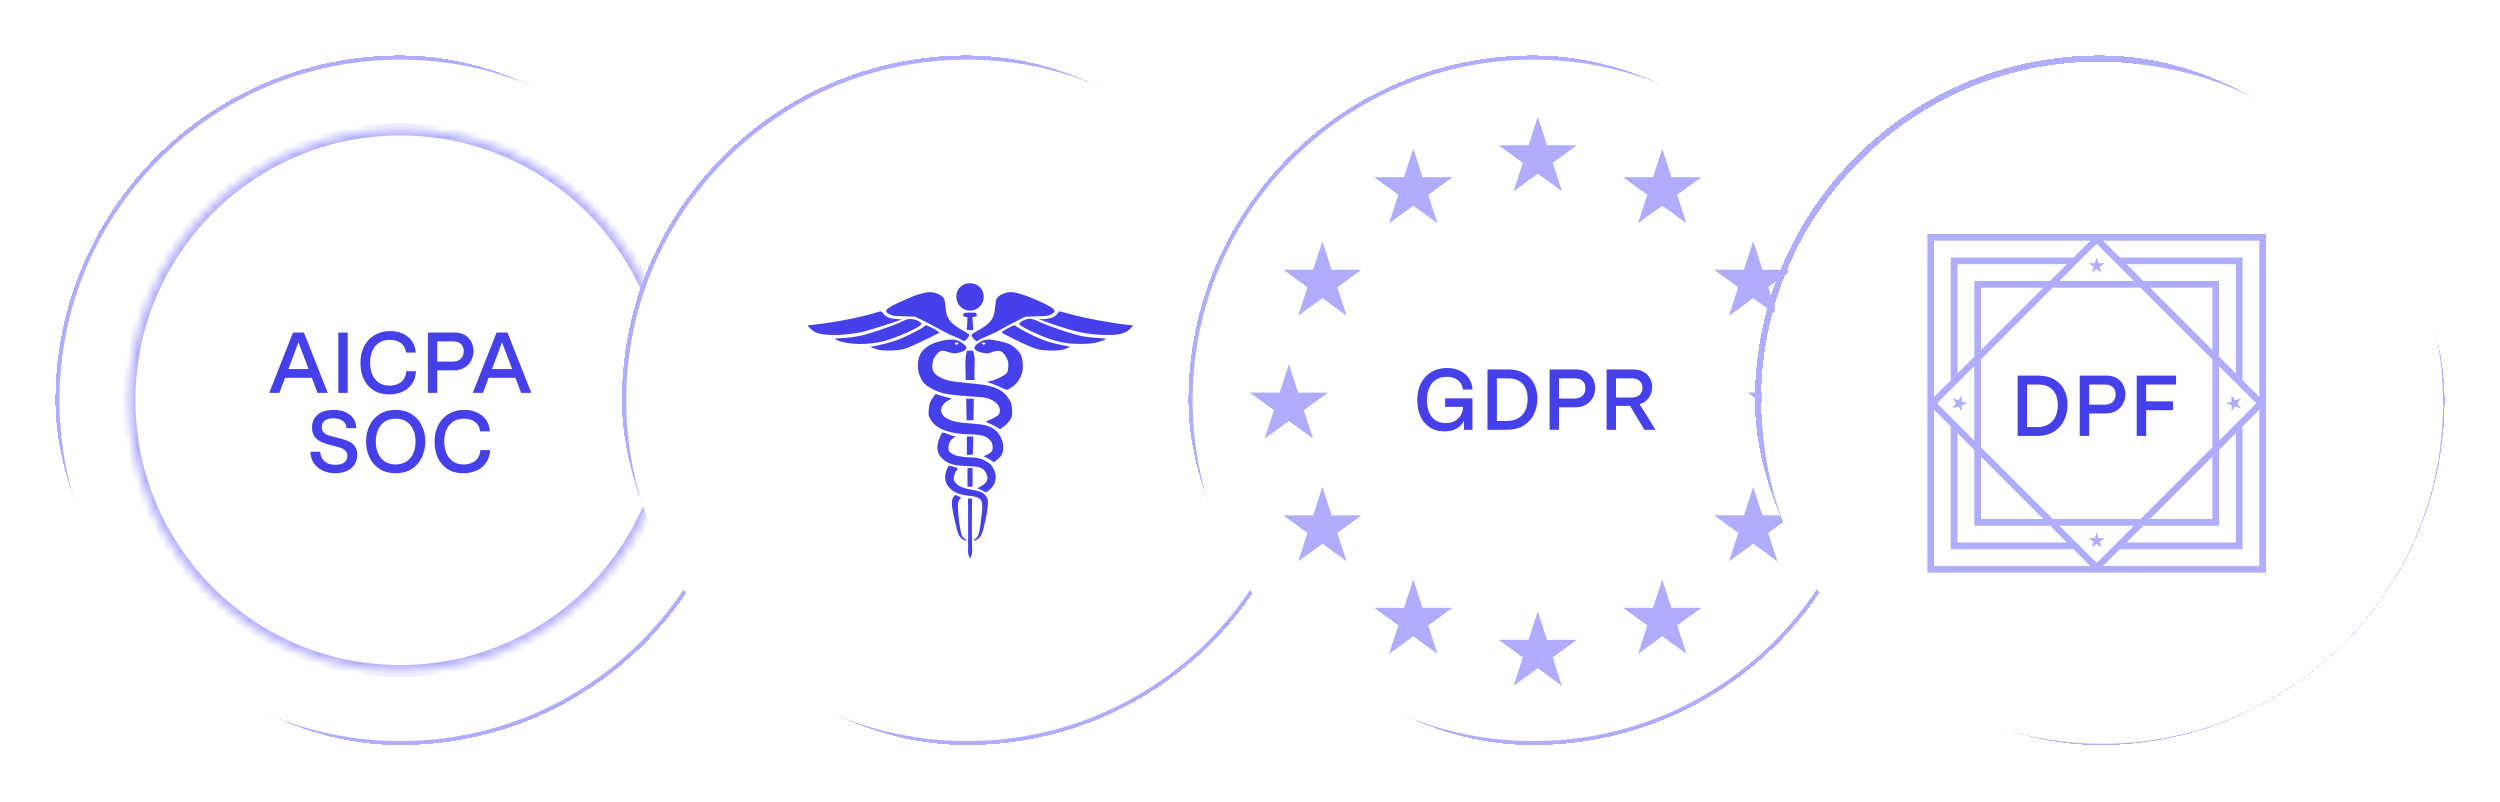 <svg width="290" height="93" viewBox="0 0 290 93" fill="none" xmlns="http://www.w3.org/2000/svg">
<g filter="url(#filter0_d_214_2101)">
<rect x="5.357" y="5.357" width="79.286" height="79.286" rx="39.643" stroke="#B0ADFE" stroke-width="0.714" shape-rendering="crispEdges"/>
<path d="M84.514 45.011C84.514 66.837 66.821 84.531 44.994 84.531C23.168 84.531 5.474 66.837 5.474 45.011C5.474 23.185 23.168 5.491 44.994 5.491C66.821 5.491 84.514 23.184 84.514 45.011Z" fill="white"/>
<mask id="path-4-inside-1_214_2101" fill="white">
<path d="M76.427 45.001C76.427 62.358 62.357 76.428 44.999 76.428C27.641 76.428 13.57 62.358 13.57 45C13.57 27.643 27.641 13.571 44.999 13.571C62.357 13.571 76.427 27.643 76.427 45.001Z"/>
</mask>
<path d="M76.427 45.001C76.427 62.358 62.357 76.428 44.999 76.428C27.641 76.428 13.57 62.358 13.57 45C13.57 27.643 27.641 13.571 44.999 13.571C62.357 13.571 76.427 27.643 76.427 45.001Z" stroke="#B0ADFE" stroke-width="1.429" mask="url(#path-4-inside-1_214_2101)"/>
<path d="M32.561 37.143H33.821L36.591 44.143H35.401L34.741 42.393H31.641L30.981 44.143H29.801L32.561 37.143ZM34.371 41.383L33.191 38.283L32.021 41.383H34.371ZM37.814 37.143H38.904V44.143H37.814V37.143ZM43.693 44.323C42.973 44.323 42.363 44.156 41.863 43.823C41.363 43.489 40.99 43.049 40.743 42.503C40.503 41.949 40.383 41.339 40.383 40.673C40.383 39.933 40.526 39.286 40.813 38.733C41.106 38.173 41.513 37.739 42.033 37.433C42.553 37.126 43.15 36.973 43.823 36.973C44.37 36.973 44.86 37.073 45.293 37.273C45.733 37.473 46.087 37.759 46.353 38.133C46.62 38.506 46.767 38.953 46.793 39.473H45.663C45.623 39.006 45.433 38.643 45.093 38.383C44.753 38.123 44.316 37.993 43.783 37.993C43.323 37.993 42.92 38.099 42.573 38.313C42.233 38.519 41.97 38.823 41.783 39.223C41.596 39.616 41.503 40.086 41.503 40.633C41.503 41.126 41.583 41.576 41.743 41.983C41.91 42.383 42.16 42.703 42.493 42.943C42.833 43.183 43.253 43.303 43.753 43.303C44.113 43.303 44.437 43.239 44.723 43.113C45.01 42.986 45.236 42.799 45.403 42.553C45.577 42.299 45.673 41.993 45.693 41.633H46.823C46.79 42.213 46.633 42.706 46.353 43.113C46.073 43.513 45.703 43.816 45.243 44.023C44.783 44.223 44.267 44.323 43.693 44.323ZM48.204 37.143H51.304C51.777 37.143 52.177 37.243 52.504 37.443C52.831 37.643 53.077 37.906 53.244 38.233C53.411 38.553 53.494 38.903 53.494 39.283C53.494 39.683 53.404 40.056 53.224 40.403C53.044 40.743 52.781 41.016 52.434 41.223C52.087 41.429 51.667 41.533 51.174 41.533H49.294V44.143H48.204V37.143ZM51.084 40.513C51.491 40.513 51.804 40.406 52.024 40.193C52.251 39.979 52.364 39.689 52.364 39.323C52.364 38.969 52.257 38.689 52.044 38.483C51.831 38.276 51.524 38.173 51.124 38.173H49.294V40.513H51.084ZM56.174 37.143H57.434L60.204 44.143H59.014L58.354 42.393H55.254L54.594 44.143H53.414L56.174 37.143ZM57.984 41.383L56.804 38.283L55.634 41.383H57.984Z" fill="#4640EB"/>
<path d="M37.456 53.466C36.93 53.466 36.45 53.366 36.016 53.166C35.583 52.966 35.236 52.679 34.976 52.306C34.723 51.926 34.59 51.482 34.576 50.976H35.706C35.74 51.316 35.836 51.599 35.996 51.826C36.156 52.052 36.36 52.219 36.606 52.326C36.86 52.432 37.153 52.486 37.486 52.486C37.926 52.486 38.266 52.396 38.506 52.216C38.746 52.036 38.866 51.782 38.866 51.456C38.866 51.256 38.82 51.089 38.726 50.956C38.633 50.822 38.506 50.716 38.346 50.636C38.193 50.556 38.003 50.482 37.776 50.416L36.706 50.136C36.266 50.022 35.903 49.882 35.616 49.716C35.33 49.542 35.116 49.332 34.976 49.086C34.836 48.839 34.766 48.536 34.766 48.176C34.766 47.722 34.873 47.342 35.086 47.036C35.3 46.729 35.593 46.499 35.966 46.346C36.346 46.192 36.78 46.116 37.266 46.116C37.753 46.116 38.19 46.196 38.576 46.356C38.97 46.509 39.283 46.746 39.516 47.066C39.756 47.379 39.886 47.769 39.906 48.236H38.776C38.736 47.836 38.576 47.546 38.296 47.366C38.023 47.186 37.67 47.096 37.236 47.096C36.803 47.096 36.47 47.182 36.236 47.356C36.01 47.522 35.896 47.776 35.896 48.116C35.896 48.329 35.943 48.506 36.036 48.646C36.136 48.779 36.27 48.889 36.436 48.976C36.603 49.056 36.826 49.129 37.106 49.196L38.116 49.456C38.536 49.562 38.883 49.689 39.156 49.836C39.43 49.982 39.64 50.176 39.786 50.416C39.933 50.656 40.006 50.956 40.006 51.316C40.006 51.776 39.893 52.169 39.666 52.496C39.44 52.816 39.133 53.059 38.746 53.226C38.36 53.386 37.93 53.466 37.456 53.466ZM44.463 53.466C43.743 53.466 43.123 53.302 42.603 52.976C42.089 52.642 41.699 52.196 41.433 51.636C41.166 51.076 41.033 50.459 41.033 49.786C41.033 49.112 41.166 48.499 41.433 47.946C41.699 47.386 42.089 46.942 42.603 46.616C43.123 46.282 43.743 46.116 44.463 46.116C45.183 46.116 45.803 46.282 46.323 46.616C46.843 46.942 47.236 47.386 47.503 47.946C47.769 48.499 47.903 49.112 47.903 49.786C47.903 50.459 47.769 51.076 47.503 51.636C47.236 52.196 46.843 52.642 46.323 52.976C45.803 53.302 45.183 53.466 44.463 53.466ZM44.463 52.446C44.963 52.446 45.386 52.329 45.733 52.096C46.079 51.862 46.339 51.546 46.513 51.146C46.686 50.746 46.773 50.292 46.773 49.786C46.773 49.279 46.686 48.826 46.513 48.426C46.339 48.026 46.079 47.712 45.733 47.486C45.386 47.252 44.963 47.136 44.463 47.136C43.969 47.136 43.549 47.252 43.203 47.486C42.856 47.712 42.596 48.026 42.423 48.426C42.249 48.826 42.163 49.279 42.163 49.786C42.163 50.292 42.249 50.746 42.423 51.146C42.596 51.546 42.856 51.862 43.203 52.096C43.549 52.329 43.969 52.446 44.463 52.446ZM52.292 53.466C51.572 53.466 50.962 53.299 50.462 52.966C49.962 52.632 49.589 52.192 49.342 51.646C49.102 51.092 48.982 50.482 48.982 49.816C48.982 49.076 49.125 48.429 49.412 47.876C49.705 47.316 50.112 46.882 50.632 46.576C51.152 46.269 51.748 46.116 52.422 46.116C52.968 46.116 53.459 46.216 53.892 46.416C54.332 46.616 54.685 46.902 54.952 47.276C55.218 47.649 55.365 48.096 55.392 48.616H54.262C54.222 48.149 54.032 47.786 53.692 47.526C53.352 47.266 52.915 47.136 52.382 47.136C51.922 47.136 51.519 47.242 51.172 47.456C50.832 47.662 50.569 47.966 50.382 48.366C50.195 48.759 50.102 49.229 50.102 49.776C50.102 50.269 50.182 50.719 50.342 51.126C50.508 51.526 50.758 51.846 51.092 52.086C51.432 52.326 51.852 52.446 52.352 52.446C52.712 52.446 53.035 52.382 53.322 52.256C53.608 52.129 53.835 51.942 54.002 51.696C54.175 51.442 54.272 51.136 54.292 50.776H55.422C55.389 51.356 55.232 51.849 54.952 52.256C54.672 52.656 54.302 52.959 53.842 53.166C53.382 53.366 52.865 53.466 52.292 53.466Z" fill="#4640EB"/>
</g>
<g filter="url(#filter1_d_214_2101)">
<rect x="71.071" y="5.357" width="79.286" height="79.286" rx="39.643" stroke="#B0ADFE" stroke-width="0.714" shape-rendering="crispEdges"/>
<path d="M150.258 45.011C150.258 66.837 132.564 84.531 110.738 84.531C88.911 84.531 71.217 66.837 71.217 45.011C71.217 23.185 88.91 5.491 110.738 5.491C132.564 5.491 150.258 23.184 150.258 45.011Z" fill="white"/>
<path fill-rule="evenodd" clip-rule="evenodd" d="M110.38 31.576C108.747 32.399 109.572 34.881 111.379 34.578C112.175 34.444 112.753 33.691 112.679 32.883C112.632 32.367 112.381 31.942 111.958 31.664C111.539 31.389 110.829 31.349 110.38 31.576ZM106.096 32.486C105.326 32.636 105.059 32.714 104.353 32.997C103.907 33.176 103.112 33.528 102.585 33.781C101.222 34.435 101.063 34.696 101.809 35.056C102.118 35.206 102.294 35.228 103.433 35.263L104.709 35.303L105.403 35.634C105.784 35.816 106.441 36.155 106.862 36.387C108.249 37.152 108.788 37.421 109.39 37.651C109.719 37.776 110.071 37.943 110.173 38.023C110.4 38.2 110.541 38.144 110.838 37.756C110.983 37.568 111.023 37.458 110.976 37.384C110.939 37.325 110.587 37.094 110.194 36.869C109.349 36.385 108.983 36.094 108.699 35.678C108.398 35.24 108.317 34.96 108.246 34.124C108.207 33.663 108.137 33.305 108.062 33.178C107.777 32.7 106.786 32.35 106.096 32.486ZM115.183 32.556C114.761 32.668 114.372 32.919 114.188 33.198C114.122 33.3 114.051 33.664 114.013 34.117C113.933 35.062 113.792 35.458 113.373 35.921C113.034 36.296 112.68 36.545 111.8 37.031C111.526 37.182 111.286 37.349 111.264 37.404C111.22 37.518 111.561 37.989 111.767 38.098C111.873 38.155 111.94 38.144 112.039 38.055C112.111 37.99 112.546 37.781 113.004 37.591C113.462 37.401 114.016 37.148 114.235 37.029C114.453 36.909 114.977 36.62 115.397 36.387C115.877 36.123 116.364 35.872 116.856 35.633L117.55 35.303L118.864 35.264C120.127 35.227 120.191 35.219 120.515 35.03C120.93 34.788 120.978 34.678 120.777 34.424C120.484 34.054 117.558 32.761 116.55 32.555C115.875 32.418 115.701 32.418 115.183 32.556ZM100.551 34.72C98.715 35.318 95.611 35.942 93.11 36.215C92.668 36.263 92.293 36.314 92.275 36.328C92.211 36.38 92.827 36.947 93.097 37.086C94.011 37.554 96.309 37.548 98.613 37.071C99.198 36.951 102.838 35.793 103.112 35.642C103.162 35.613 102.931 35.586 102.599 35.579C101.859 35.566 101.306 35.34 101.034 34.941C100.876 34.708 100.756 34.654 100.551 34.72ZM121.243 34.924C121.162 35.055 120.969 35.232 120.815 35.317C120.483 35.503 119.717 35.639 119.304 35.586L119.009 35.547L119.264 35.663C119.404 35.727 120.045 35.959 120.687 36.178C123.33 37.08 124.605 37.349 126.538 37.417C128.266 37.476 129.079 37.299 129.651 36.739C129.837 36.558 129.988 36.384 129.988 36.354C129.988 36.323 129.734 36.276 129.423 36.248C127.689 36.094 124.246 35.454 122.558 34.97C122.011 34.813 121.525 34.685 121.477 34.685C121.431 34.685 121.325 34.792 121.243 34.924ZM110.378 34.917C110.171 35.123 110.32 35.337 110.669 35.337C110.813 35.337 110.817 35.364 110.767 36.098L110.715 36.858H111.472L111.42 36.098L111.368 35.337L111.541 35.336C111.816 35.334 111.922 35.232 111.868 35.019C111.82 34.832 111.812 34.831 111.143 34.831C110.713 34.831 110.434 34.862 110.378 34.917L110.378 34.917ZM103.323 35.807C102.642 36.139 101.899 36.425 100.387 36.937C98.784 37.481 97.626 37.723 96.375 37.778C95.843 37.801 95.408 37.844 95.408 37.874C95.408 37.903 95.58 37.997 95.791 38.081C97.062 38.592 99.399 38.609 101.171 38.12C102.509 37.751 104.749 36.782 105.28 36.342C105.483 36.174 105.497 36.138 105.406 36.029C105.216 35.802 104.724 35.608 104.274 35.583C103.891 35.561 103.767 35.59 103.323 35.807ZM117.331 35.724C117.13 35.817 116.92 35.948 116.865 36.015C116.702 36.211 116.917 36.373 118.129 36.965C119.643 37.706 120.856 38.12 122.182 38.352C123.087 38.509 124.786 38.508 125.539 38.348C126.125 38.224 126.851 37.961 126.851 37.874C126.851 37.845 126.416 37.801 125.885 37.777C125.258 37.745 124.634 37.668 124.019 37.547C122.797 37.295 120.356 36.466 119.026 35.85C118.263 35.498 117.882 35.469 117.331 35.724ZM105.694 36.504C105.394 36.761 103.338 37.778 102.572 38.046C101.925 38.273 100.771 38.573 100.057 38.699L99.53 38.792L99.858 38.942C100.407 39.191 101.013 39.27 102.065 39.229C103.096 39.188 103.416 39.109 104.601 38.598C105.159 38.357 107.453 37.236 107.518 37.172C107.584 37.107 107.191 36.847 106.596 36.563C106.269 36.407 105.99 36.28 105.975 36.282C105.962 36.283 105.835 36.383 105.694 36.504ZM115.836 36.468C115.616 36.566 115.276 36.749 115.08 36.874C114.747 37.087 114.732 37.107 114.86 37.203C115.05 37.344 116.916 38.273 117.623 38.578C118.852 39.107 119.159 39.184 120.191 39.228C121.237 39.272 121.843 39.194 122.401 38.944L122.73 38.797L121.891 38.63C120.979 38.448 120.022 38.183 119.418 37.948C118.7 37.666 116.914 36.766 116.593 36.522C116.416 36.388 116.264 36.28 116.254 36.283C116.244 36.285 116.056 36.368 115.836 36.468ZM108.029 38.057C106.718 38.335 105.911 38.777 105.433 39.478C105.011 40.097 104.913 41.232 105.213 42.025C105.572 42.971 105.898 43.304 106.971 43.819C107.916 44.272 108.602 44.382 111.869 44.603C112.712 44.66 112.989 44.709 113.394 44.87C114.252 45.21 114.716 45.868 114.519 46.462C114.425 46.746 114.169 46.928 113.409 47.253C113.139 47.369 112.917 47.481 112.917 47.503C112.917 47.525 113.085 47.601 113.291 47.675C113.496 47.746 113.871 47.931 114.124 48.085L114.584 48.365L115.046 48.016C115.341 47.793 115.595 47.521 115.754 47.258C115.998 46.853 116 46.844 115.966 46.14C115.937 45.533 115.901 45.375 115.722 45.047C115.077 43.87 114.064 43.342 112.042 43.129C111.459 43.068 110.483 42.967 109.87 42.906C108.658 42.783 108.106 42.628 107.399 42.208C106.914 41.92 106.72 41.58 106.717 41.017C106.715 40.469 106.907 40.001 107.297 39.599C107.701 39.182 107.839 39.164 108.631 39.421C109.062 39.56 109.233 39.582 109.527 39.536C110.018 39.459 110.491 39.262 110.618 39.082C110.709 38.953 110.708 38.91 110.608 38.742C110.461 38.495 109.899 38.121 109.524 38.022C109.14 37.92 108.612 37.933 108.029 38.057ZM112.69 38.044C112.344 38.167 111.971 38.398 111.761 38.621C111.399 39.003 111.701 39.315 112.614 39.504C113.095 39.603 113.152 39.601 113.483 39.472C114.057 39.247 114.488 39.209 114.722 39.361C115.009 39.548 115.163 39.741 115.373 40.176C115.532 40.506 115.555 40.639 115.531 41.096C115.512 41.49 115.465 41.683 115.355 41.833C115.142 42.122 113.927 42.719 113.442 42.774C112.994 42.824 113.018 42.875 113.574 43.05C113.795 43.12 114.285 43.323 114.665 43.502C115.346 43.823 115.357 43.826 115.58 43.707C116.358 43.291 116.851 42.705 117.11 41.889C117.29 41.319 117.24 40.302 117.005 39.77C116.8 39.306 116.191 38.732 115.628 38.471C115.204 38.274 113.715 37.949 113.245 37.95C113.085 37.95 112.835 37.993 112.69 38.044ZM109.741 38.375C109.794 38.46 109.559 38.589 109.433 38.544C109.407 38.532 109.384 38.514 109.368 38.49C109.352 38.466 109.343 38.438 109.342 38.409C109.342 38.294 109.673 38.266 109.741 38.375ZM112.878 38.375C112.948 38.486 112.676 38.594 112.53 38.513C112.461 38.474 112.422 38.412 112.446 38.375C112.501 38.285 112.823 38.286 112.878 38.375ZM110.641 39.7C110.564 40.033 110.544 40.485 110.566 41.403L110.595 42.651H111.604L111.61 41.547C111.613 40.94 111.624 40.364 111.635 40.267C111.646 40.171 111.606 39.902 111.547 39.67L111.44 39.248H110.746L110.641 39.7ZM106.919 44.491C106.523 44.984 106.343 45.457 106.3 46.119C106.262 46.693 106.274 46.777 106.445 47.107C106.782 47.763 107.434 48.267 108.311 48.553C109.104 48.812 110.058 48.951 111.056 48.953C112.075 48.955 112.789 49.1 113.132 49.375C113.558 49.715 113.72 50.008 113.72 50.442C113.72 50.772 113.689 50.855 113.497 51.045C113.35 51.182 113.176 51.286 112.986 51.352C112.704 51.436 112.595 51.56 112.803 51.56C112.86 51.56 113.12 51.704 113.38 51.88L113.851 52.2L114.276 51.859C114.581 51.616 114.738 51.427 114.827 51.195C115.195 50.241 114.73 48.908 113.819 48.309C113.249 47.935 112.612 47.79 111.06 47.683C109.679 47.588 109.131 47.476 108.503 47.162C107.418 46.619 107.504 45.555 108.681 44.969L109.005 44.807L108.353 44.641C108.033 44.561 107.716 44.469 107.403 44.367L107.105 44.26L106.919 44.491ZM110.672 46.073L110.692 47.323H111.494L111.514 46.073L111.534 44.825H110.652L110.672 46.073ZM107.742 48.962C107.666 49.086 107.531 49.411 107.443 49.685C107.123 50.672 107.369 51.454 108.174 52.013C108.816 52.458 109.334 52.583 110.765 52.637C112.243 52.693 112.569 52.8 112.885 53.336C113.331 54.089 113.136 54.596 112.224 55.06C112.023 55.163 111.913 55.248 111.979 55.25C112.046 55.252 112.289 55.352 112.52 55.473L112.94 55.692L113.207 55.508C114.043 54.933 114.317 53.897 113.861 53.034C113.573 52.489 113.361 52.273 112.854 52.008C112.347 51.742 111.84 51.633 111.108 51.63C110.394 51.626 109.525 51.474 109.156 51.286C108.705 51.057 108.584 50.884 108.591 50.473C108.597 50.015 108.804 49.617 109.153 49.389L109.428 49.209L109.112 49.127C108.938 49.081 108.621 48.974 108.41 48.889C107.915 48.692 107.908 48.693 107.742 48.962ZM110.728 50.278V51.35L111.075 51.328L111.421 51.306L111.441 50.256L111.462 49.206H110.728V50.278ZM108.515 52.772C108.035 53.714 108.115 54.558 108.744 55.205C109.231 55.706 110.009 56.003 111.056 56.09C111.721 56.144 112.199 56.32 112.356 56.568C112.538 56.857 112.555 57.207 112.441 58.295C112.206 60.514 112.107 60.838 111.563 61.17C111.432 61.25 111.435 61.256 111.619 61.26C111.892 61.266 112.281 60.909 112.463 60.486C112.717 59.897 113.156 57.753 113.165 57.059C113.171 56.515 113.151 56.407 112.997 56.183C112.658 55.691 112.324 55.541 111.166 55.358C109.601 55.111 108.903 54.407 109.332 53.507C109.415 53.333 109.535 53.119 109.599 53.034C109.712 52.882 109.704 52.877 109.207 52.726C108.927 52.642 108.681 52.574 108.658 52.574C108.635 52.574 108.571 52.663 108.515 52.773L108.515 52.772ZM110.801 53.95V55.036H111.385V52.863H110.801V53.95ZM109.203 56.166C109.008 56.413 108.948 56.758 109.006 57.306C109.08 58.009 109.607 60.276 109.771 60.595C109.955 60.953 110.317 61.264 110.551 61.264C110.785 61.264 110.775 61.219 110.511 61.084C110.377 61.009 110.266 60.901 110.187 60.769C110.033 60.472 109.869 59.567 109.748 58.331C109.63 57.138 109.667 56.721 109.916 56.459L110.07 56.295L109.741 56.136C109.559 56.049 109.398 55.977 109.382 55.977C109.366 55.977 109.285 56.062 109.204 56.166H109.203ZM110.874 59.255C110.881 60.818 110.878 62.26 110.869 62.459C110.857 62.684 110.898 62.929 110.978 63.107L111.107 63.393L111.25 62.998C111.356 62.705 111.379 62.521 111.34 62.278C111.312 62.099 111.297 60.706 111.308 59.182L111.328 56.412H110.862L110.874 59.255Z" fill="#4640EB"/>
</g>
<g filter="url(#filter2_d_214_2101)">
<rect x="136.786" y="5.357" width="79.286" height="79.286" rx="39.643" stroke="#B0ADFE" stroke-width="0.714" shape-rendering="crispEdges"/>
<path d="M215.955 45.011C215.955 66.837 198.26 84.531 176.434 84.531C154.608 84.531 136.914 66.837 136.914 45.011C136.914 23.185 154.607 5.491 176.434 5.491C198.26 5.491 215.955 23.184 215.955 45.011Z" fill="white"/>
<path d="M176.952 12.117L178.026 15.42H181.5L178.69 17.462L179.762 20.765L176.952 18.724L174.142 20.765L175.216 17.462L172.406 15.42H175.88L176.952 12.117ZM176.952 69.486L178.026 72.79H181.5L178.69 74.831L179.762 78.135L176.952 76.093L174.142 78.135L175.216 74.831L172.406 72.79H175.88L176.952 69.486ZM162.511 15.825L163.584 19.129H167.057L164.247 21.17L165.32 24.473L162.511 22.432L159.701 24.473L160.774 21.17L157.964 19.129H161.437L162.511 15.825ZM162.511 65.775L163.584 69.078H167.057L164.247 71.12L165.32 74.423L162.511 72.382L159.701 74.423L160.774 71.12L157.964 69.078H161.437L162.511 65.775ZM191.389 15.825L190.316 19.129H186.842L189.652 21.17L188.58 24.473L191.389 22.432L194.199 24.473L193.126 21.17L195.936 19.129H192.462L191.389 15.825ZM191.389 65.775L190.316 69.078H186.842L189.652 71.12L188.58 74.423L191.389 72.382L194.199 74.423L193.126 71.12L195.936 69.078H192.462L191.389 65.775ZM151.97 26.554L153.042 29.857H156.516L153.706 31.898L154.78 35.202L151.97 33.16L149.16 35.202L150.233 31.898L147.422 29.857H150.895L151.969 26.554H151.97ZM151.97 55.045L153.042 58.347H156.516L153.706 60.389L154.78 63.692L151.97 61.651L149.16 63.692L150.233 60.389L147.423 58.347H150.896L151.97 55.045ZM201.942 26.554L200.868 29.857H197.395L200.205 31.898L199.132 35.202L201.942 33.16L204.751 35.202L203.678 31.898L206.488 29.857H203.015L201.942 26.554ZM201.942 55.045L200.868 58.347H197.395L200.205 60.389L199.132 63.692L201.942 61.651L204.751 63.692L203.678 60.389L206.488 58.347H203.015L201.942 55.045ZM148.08 40.806L149.153 44.109H152.627L149.817 46.15L150.89 49.454L148.08 47.412L145.27 49.454L146.343 46.151L143.533 44.109H147.007L148.08 40.806H148.08ZM205.831 40.803L204.758 44.107H201.285L204.095 46.148L203.021 49.451L205.831 47.41L208.641 49.451L207.567 46.148L210.377 44.107H206.905L205.831 40.803Z" fill="#B0ADFE"/>
<path d="M166.134 48.608C165.44 48.608 164.854 48.445 164.374 48.118C163.9 47.785 163.547 47.345 163.314 46.798C163.087 46.252 162.974 45.648 162.974 44.988C162.974 44.242 163.117 43.588 163.404 43.028C163.697 42.462 164.104 42.025 164.624 41.718C165.144 41.412 165.74 41.258 166.414 41.258C166.96 41.258 167.45 41.358 167.884 41.558C168.324 41.758 168.677 42.045 168.944 42.418C169.21 42.792 169.357 43.238 169.384 43.758H168.254C168.214 43.292 168.024 42.928 167.684 42.668C167.344 42.408 166.907 42.278 166.374 42.278C165.907 42.278 165.504 42.385 165.164 42.598C164.824 42.812 164.56 43.122 164.374 43.528C164.187 43.928 164.094 44.405 164.094 44.958C164.094 45.472 164.17 45.932 164.324 46.338C164.477 46.738 164.717 47.058 165.044 47.298C165.377 47.532 165.797 47.648 166.304 47.648C166.71 47.648 167.06 47.562 167.354 47.388C167.654 47.215 167.887 46.975 168.054 46.668C168.22 46.362 168.304 46.005 168.304 45.598V45.288L168.724 45.768H166.204V44.778H169.374V48.428H168.384V47.408C168.184 47.795 167.89 48.092 167.504 48.298C167.124 48.505 166.667 48.608 166.134 48.608ZM171.117 41.428H173.527C174.26 41.428 174.88 41.578 175.387 41.878C175.893 42.172 176.273 42.575 176.527 43.088C176.78 43.602 176.907 44.175 176.907 44.808C176.907 45.462 176.773 46.065 176.507 46.618C176.247 47.165 175.847 47.605 175.307 47.938C174.773 48.265 174.12 48.428 173.347 48.428H171.117V41.428ZM173.357 47.398C173.903 47.398 174.357 47.288 174.717 47.068C175.077 46.848 175.343 46.548 175.517 46.168C175.69 45.782 175.777 45.342 175.777 44.848C175.777 44.382 175.697 43.968 175.537 43.608C175.377 43.248 175.127 42.968 174.787 42.768C174.447 42.562 174.017 42.458 173.497 42.458H172.207V47.398H173.357ZM178.324 41.428H181.424C181.897 41.428 182.297 41.528 182.624 41.728C182.95 41.928 183.197 42.192 183.364 42.518C183.53 42.838 183.614 43.188 183.614 43.568C183.614 43.968 183.524 44.342 183.344 44.688C183.164 45.028 182.9 45.302 182.554 45.508C182.207 45.715 181.787 45.818 181.294 45.818H179.414V48.428H178.324V41.428ZM181.204 44.798C181.61 44.798 181.924 44.692 182.144 44.478C182.37 44.265 182.484 43.975 182.484 43.608C182.484 43.255 182.377 42.975 182.164 42.768C181.95 42.562 181.644 42.458 181.244 42.458H179.414V44.798H181.204ZM184.935 41.428H188.045C188.512 41.428 188.908 41.525 189.235 41.718C189.568 41.905 189.815 42.155 189.975 42.468C190.142 42.775 190.225 43.105 190.225 43.458C190.225 43.918 190.098 44.332 189.845 44.698C189.592 45.065 189.232 45.318 188.765 45.458L190.615 48.428H189.325L187.655 45.648H186.025V48.428H184.935V41.428ZM187.815 44.688C188.228 44.688 188.545 44.585 188.765 44.378C188.985 44.172 189.095 43.898 189.095 43.558C189.095 43.232 188.988 42.968 188.775 42.768C188.568 42.562 188.262 42.458 187.855 42.458H186.025V44.688H187.815Z" fill="#4640EB"/>
</g>
<g filter="url(#filter3_d_214_2101)">
<rect x="202.5" y="5.357" width="79.286" height="79.286" rx="39.643" stroke="#B0ADFE" stroke-width="0.714" shape-rendering="crispEdges"/>
<path d="M281.97 45.332C281.97 67.158 264.276 84.852 242.45 84.852C220.623 84.852 202.93 67.158 202.93 45.332C202.93 23.505 220.623 5.812 242.45 5.812C264.276 5.812 281.97 23.505 281.97 45.332Z" fill="white"/>
<g clip-path="url(#clip0_214_2101)">
<path d="M232.615 42.143H235.025C235.758 42.143 236.378 42.293 236.885 42.593C237.391 42.886 237.771 43.289 238.025 43.803C238.278 44.316 238.405 44.889 238.405 45.523C238.405 46.176 238.271 46.779 238.005 47.333C237.745 47.879 237.345 48.319 236.805 48.653C236.271 48.979 235.618 49.143 234.845 49.143H232.615V42.143ZM234.855 48.113C235.401 48.113 235.855 48.003 236.215 47.783C236.575 47.563 236.841 47.263 237.015 46.883C237.188 46.496 237.275 46.056 237.275 45.563C237.275 45.096 237.195 44.683 237.035 44.323C236.875 43.963 236.625 43.683 236.285 43.483C235.945 43.276 235.515 43.173 234.995 43.173H233.705V48.113H234.855ZM239.822 42.143H242.922C243.395 42.143 243.795 42.243 244.122 42.443C244.448 42.643 244.695 42.906 244.862 43.233C245.028 43.553 245.112 43.903 245.112 44.283C245.112 44.683 245.022 45.056 244.842 45.403C244.662 45.743 244.398 46.016 244.052 46.223C243.705 46.429 243.285 46.533 242.792 46.533H240.912V49.143H239.822V42.143ZM242.702 45.513C243.108 45.513 243.422 45.406 243.642 45.193C243.868 44.979 243.982 44.689 243.982 44.323C243.982 43.969 243.875 43.689 243.662 43.483C243.448 43.276 243.142 43.173 242.742 43.173H240.912V45.513H242.702ZM246.433 42.143H250.993V43.173H247.523V45.123H250.643V46.153H247.523V49.143H246.433V42.143Z" fill="#4640EB"/>
<path d="M222.142 25.714V65H261.427V25.714H222.142ZM225.642 48.822L227.587 50.767V59.554H236.374L238.319 61.499H225.642V48.822ZM257.927 41.891L255.982 39.946V31.159H247.195L245.25 29.215H257.927V41.891ZM228.365 51.545L235.596 58.776H228.365V51.545ZM255.204 39.168L247.973 31.937H255.204V39.168ZM255.204 40.265V50.444L246.876 58.772H236.697L228.369 50.444V40.265L236.697 31.937H246.876L255.204 40.265ZM237.471 31.159L241.784 26.846L246.098 31.159H237.475H237.471ZM228.365 39.168V31.937H235.596L228.365 39.168ZM227.587 49.67L223.273 45.357L227.587 41.043V49.666V49.67ZM246.098 59.554L241.784 63.868L237.471 59.554H246.094H246.098ZM255.204 51.545V58.776H247.973L255.204 51.545ZM255.982 41.043L260.295 45.357L255.982 49.67V41.047V41.043ZM236.374 31.159H227.587V39.946L225.642 41.891V29.215H238.319L236.374 31.159ZM247.195 59.554H255.982V50.767L257.927 48.822V61.499H245.25L247.195 59.554ZM260.649 44.614L258.705 42.669V28.437H244.472L242.527 26.492H260.649V44.614ZM241.042 26.492L239.097 28.437H224.864V42.669L222.92 44.614V26.492H241.042ZM222.92 46.1L224.864 48.044V62.277H239.097L241.042 64.222H222.92V46.1ZM242.527 64.222L244.472 62.277H258.705V48.044L260.649 46.1V64.222H242.527Z" fill="#B0ADFE"/>
<path d="M242.71 29.11H242.002L241.784 28.437L241.566 29.11H240.858L241.43 29.522L241.212 30.195L241.784 29.779L242.356 30.195L242.138 29.522L242.71 29.11Z" fill="#B0ADFE"/>
<path d="M241.212 62.09L241.784 61.674L242.356 62.09L242.138 61.417L242.71 61.005H242.002L241.784 60.332L241.566 61.005H240.858L241.43 61.417L241.212 62.09Z" fill="#B0ADFE"/>
<path d="M258.518 45.929L258.102 45.357L258.518 44.786L257.849 45.003L257.433 44.432V45.14L256.76 45.357L257.433 45.575V46.283L257.849 45.711L258.518 45.929Z" fill="#B0ADFE"/>
<path d="M225.052 44.786L225.468 45.357L225.052 45.929L225.721 45.711L226.137 46.283V45.575L226.81 45.357L226.137 45.14V44.432L225.721 45.003L225.052 44.786Z" fill="#B0ADFE"/>
</g>
</g>
<defs>
<filter id="filter0_d_214_2101" x="0.714" y="0.714" width="91.429" height="91.429" filterUnits="userSpaceOnUse" color-interpolation-filters="sRGB">
<feFlood flood-opacity="0" result="BackgroundImageFix"/>
<feColorMatrix in="SourceAlpha" type="matrix" values="0 0 0 0 0 0 0 0 0 0 0 0 0 0 0 0 0 0 127 0" result="hardAlpha"/>
<feOffset dx="1.429" dy="1.429"/>
<feGaussianBlur stdDeviation="2.857"/>
<feComposite in2="hardAlpha" operator="out"/>
<feColorMatrix type="matrix" values="0 0 0 0 0.69 0 0 0 0 0.678 0 0 0 0 0.996 0 0 0 1 0"/>
<feBlend mode="multiply" in2="BackgroundImageFix" result="effect1_dropShadow_214_2101"/>
<feBlend mode="normal" in="SourceGraphic" in2="effect1_dropShadow_214_2101" result="shape"/>
</filter>
<filter id="filter1_d_214_2101" x="66.428" y="0.714" width="91.429" height="91.429" filterUnits="userSpaceOnUse" color-interpolation-filters="sRGB">
<feFlood flood-opacity="0" result="BackgroundImageFix"/>
<feColorMatrix in="SourceAlpha" type="matrix" values="0 0 0 0 0 0 0 0 0 0 0 0 0 0 0 0 0 0 127 0" result="hardAlpha"/>
<feOffset dx="1.429" dy="1.429"/>
<feGaussianBlur stdDeviation="2.857"/>
<feComposite in2="hardAlpha" operator="out"/>
<feColorMatrix type="matrix" values="0 0 0 0 0.69 0 0 0 0 0.678 0 0 0 0 0.996 0 0 0 1 0"/>
<feBlend mode="multiply" in2="BackgroundImageFix" result="effect1_dropShadow_214_2101"/>
<feBlend mode="normal" in="SourceGraphic" in2="effect1_dropShadow_214_2101" result="shape"/>
</filter>
<filter id="filter2_d_214_2101" x="132.143" y="0.714" width="91.429" height="91.429" filterUnits="userSpaceOnUse" color-interpolation-filters="sRGB">
<feFlood flood-opacity="0" result="BackgroundImageFix"/>
<feColorMatrix in="SourceAlpha" type="matrix" values="0 0 0 0 0 0 0 0 0 0 0 0 0 0 0 0 0 0 127 0" result="hardAlpha"/>
<feOffset dx="1.429" dy="1.429"/>
<feGaussianBlur stdDeviation="2.857"/>
<feComposite in2="hardAlpha" operator="out"/>
<feColorMatrix type="matrix" values="0 0 0 0 0.69 0 0 0 0 0.678 0 0 0 0 0.996 0 0 0 1 0"/>
<feBlend mode="multiply" in2="BackgroundImageFix" result="effect1_dropShadow_214_2101"/>
<feBlend mode="normal" in="SourceGraphic" in2="effect1_dropShadow_214_2101" result="shape"/>
</filter>
<filter id="filter3_d_214_2101" x="197.857" y="0.714" width="91.429" height="91.429" filterUnits="userSpaceOnUse" color-interpolation-filters="sRGB">
<feFlood flood-opacity="0" result="BackgroundImageFix"/>
<feColorMatrix in="SourceAlpha" type="matrix" values="0 0 0 0 0 0 0 0 0 0 0 0 0 0 0 0 0 0 127 0" result="hardAlpha"/>
<feOffset dx="1.429" dy="1.429"/>
<feGaussianBlur stdDeviation="2.857"/>
<feComposite in2="hardAlpha" operator="out"/>
<feColorMatrix type="matrix" values="0 0 0 0 0.69 0 0 0 0 0.678 0 0 0 0 0.996 0 0 0 1 0"/>
<feBlend mode="multiply" in2="BackgroundImageFix" result="effect1_dropShadow_214_2101"/>
<feBlend mode="normal" in="SourceGraphic" in2="effect1_dropShadow_214_2101" result="shape"/>
</filter>
<clipPath id="clip0_214_2101">
<rect width="39.286" height="39.286" fill="white" transform="translate(222.143 25.714)"/>
</clipPath>
</defs>
</svg>
